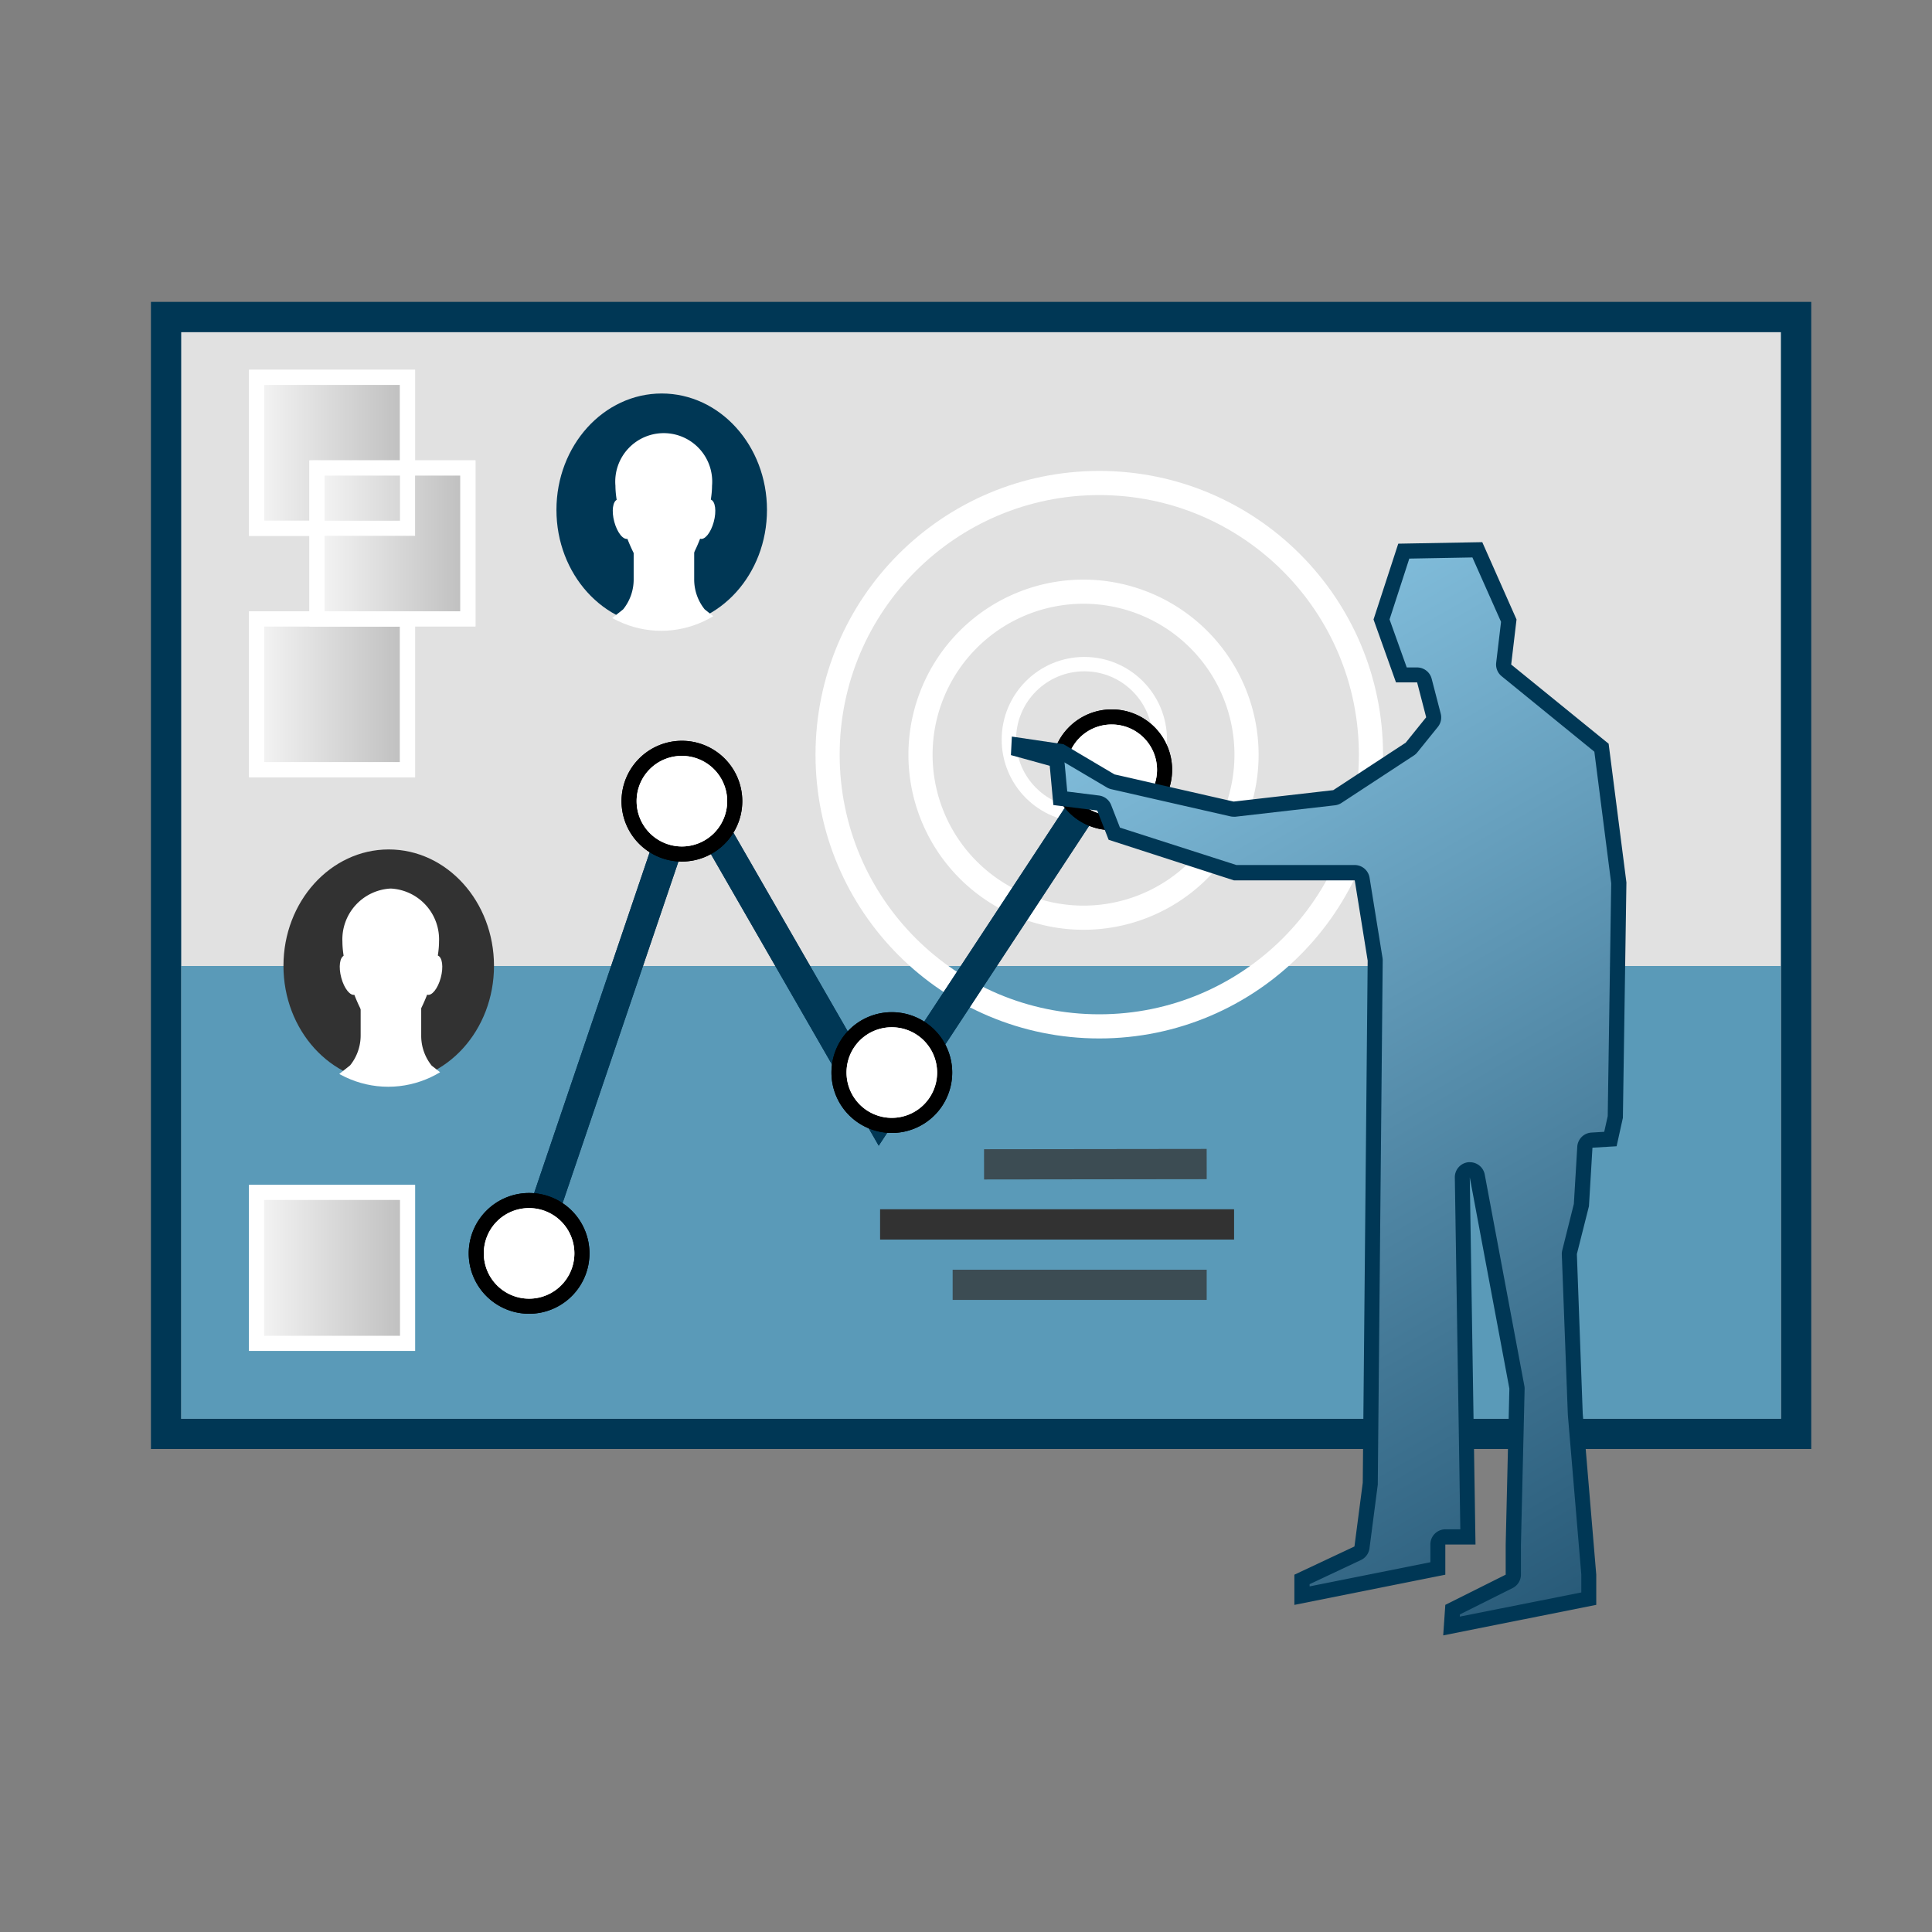 <svg xmlns="http://www.w3.org/2000/svg" xmlns:xlink="http://www.w3.org/1999/xlink" width="64" height="64" viewBox="0 0 64 64">
  <rect x="0" y="0" width="64" height="64" fill="#808080" stroke="none"/>
  <defs>
    <linearGradient id="a" data-name="white left" x1="8.5" y1="42" x2="13.5" y2="42" gradientUnits="userSpaceOnUse">
      <stop offset="0" stop-color="#f5f5f5"/>
      <stop offset="1" stop-color="#bebebe"/>
    </linearGradient>
    <linearGradient id="b" y1="23" y2="23" xlink:href="#a"/>
    <linearGradient id="c" y1="15" y2="15" xlink:href="#a"/>
    <linearGradient id="d" x1="10.5" y1="18" x2="15.5" y2="18" xlink:href="#a"/>
    <clipPath id="i">
      <ellipse cx="12.86" cy="32" rx="3.617" ry="4" fill="none"/>
    </clipPath>
    <clipPath id="j">
      <ellipse cx="21.903" cy="16.896" rx="3.617" ry="4" fill="none"/>
    </clipPath>
    <linearGradient id="k" x1="38.39" y1="22.015" x2="55.348" y2="51.388" gradientUnits="userSpaceOnUse">
      <stop offset="0" stop-color="#82bedc"/>
      <stop offset="1" stop-color="#285a78"/>
    </linearGradient>
  </defs>
  <title>I_DEL3DW_AP</title>
  <g>
    <g>
      <g>
        <g>
          <rect x="5.625" y="10.625" width="53.75" height="36.75" fill="#e1e1e1"/>
          <path d="M59,11V47H6V11H59m.75-.75H5.25v37.5h54.5V10.25Z" fill="#003755"/>
        </g>
        <rect x="6" y="11" width="52.985" height="36" fill="#e1e1e1"/>
        <rect x="6" y="32" width="52.985" height="15" fill="#5a9ab8"/>
        <path d="M59,11V47H6V11H59m1-1H5V48H60V10Z" fill="#003755"/>
      </g>
      <g>
        <circle cx="36.415" cy="25" r="9" fill="none" stroke="#fff" stroke-miterlimit="10" stroke-width="0.8"/>
        <path d="M35.893,20a5,5,0,1,1-5,5,5,5,0,0,1,5-5m0-.8a5.8,5.8,0,1,0,5.8,5.8,5.807,5.807,0,0,0-5.8-5.8Z" fill="#fff"/>
        <circle cx="35.92" cy="24.5" r="2.5" fill="none" stroke="#fff" stroke-miterlimit="10" stroke-width="0.476"/>
      </g>
      <g>
        <g>
          <polyline points="36.372 26 29.137 37 22.807 26 17.381 42" fill="none" stroke="#003755" stroke-miterlimit="10"/>
          <polyline points="36.372 26 29.137 37 22.807 26 17.381 42" fill="none" stroke="#003755" stroke-miterlimit="10"/>
        </g>
        <g>
          <g>
            <path d="M36.828,27.25A1.75,1.75,0,1,1,38.574,25.5,1.756,1.756,0,0,1,36.828,27.25Z" fill="#fff"/>
            <path d="M36.828,24a1.5,1.5,0,1,1-1.5,1.5,1.491,1.491,0,0,1,1.5-1.5m0-.5a2,2,0,1,0,2,2,2,2,0,0,0-2-2Z"/>
          </g>
          <g>
            <path d="M36.828,27.25A1.75,1.75,0,1,1,38.574,25.5,1.756,1.756,0,0,1,36.828,27.25Z" fill="#fff"/>
            <path d="M36.828,24a1.5,1.5,0,1,1-1.5,1.5,1.491,1.491,0,0,1,1.5-1.5m0-.5a2,2,0,1,0,2,2,2,2,0,0,0-2-2Z"/>
          </g>
          <path d="M36.828,27a1.5,1.5,0,1,0-1.5-1.5A1.5,1.5,0,0,0,36.828,27Z" fill="#fff"/>
        </g>
        <g>
          <g>
            <path d="M29.543,37.28a1.75,1.75,0,1,1,1.747-1.754A1.755,1.755,0,0,1,29.543,37.28Z" fill="#fff"/>
            <path d="M29.543,34.03a1.5,1.5,0,1,1-1.5,1.5,1.491,1.491,0,0,1,1.5-1.5m0-.5a2,2,0,1,0,2,2,2,2,0,0,0-2-2Z"/>
          </g>
          <g>
            <path d="M29.543,37.28a1.75,1.75,0,1,1,1.747-1.754A1.755,1.755,0,0,1,29.543,37.28Z" fill="#fff"/>
            <path d="M29.543,34.03a1.5,1.5,0,1,1-1.5,1.5,1.491,1.491,0,0,1,1.5-1.5m0-.5a2,2,0,1,0,2,2,2,2,0,0,0-2-2Z"/>
          </g>
          <path d="M29.543,37.03a1.5,1.5,0,1,0-1.5-1.5A1.5,1.5,0,0,0,29.543,37.03Z" fill="#fff"/>
        </g>
        <g>
          <g>
            <path d="M22.588,28.29a1.75,1.75,0,1,1,1.747-1.754A1.756,1.756,0,0,1,22.588,28.29Z" fill="#fff"/>
            <path d="M22.589,25.04a1.5,1.5,0,1,1-1.5,1.5,1.491,1.491,0,0,1,1.5-1.5m0-.5a2,2,0,1,0,2,2,2,2,0,0,0-2-2Z"/>
          </g>
          <g>
            <path d="M22.588,28.29a1.75,1.75,0,1,1,1.747-1.754A1.756,1.756,0,0,1,22.588,28.29Z" fill="#fff"/>
            <path d="M22.589,25.04a1.5,1.5,0,1,1-1.5,1.5,1.491,1.491,0,0,1,1.5-1.5m0-.5a2,2,0,1,0,2,2,2,2,0,0,0-2-2Z"/>
          </g>
          <path d="M22.589,28.04a1.5,1.5,0,1,0-1.5-1.5A1.5,1.5,0,0,0,22.589,28.04Z" fill="#fff"/>
        </g>
        <g>
          <g>
            <path d="M17.527,43.27a1.75,1.75,0,1,1,1.746-1.753A1.756,1.756,0,0,1,17.527,43.27Z" fill="#fff"/>
            <path d="M17.527,40.02a1.5,1.5,0,1,1-1.5,1.5,1.491,1.491,0,0,1,1.5-1.5m0-.5a2,2,0,1,0,2,2,2,2,0,0,0-2-2Z"/>
          </g>
          <g>
            <path d="M17.527,43.27a1.75,1.75,0,1,1,1.746-1.753A1.756,1.756,0,0,1,17.527,43.27Z" fill="#fff"/>
            <path d="M17.527,40.02a1.5,1.5,0,1,1-1.5,1.5,1.491,1.491,0,0,1,1.5-1.5m0-.5a2,2,0,1,0,2,2,2,2,0,0,0-2-2Z"/>
          </g>
          <path d="M17.527,43.02a1.5,1.5,0,1,0-1.5-1.5A1.5,1.5,0,0,0,17.527,43.02Z" fill="#fff"/>
        </g>
      </g>
      <g>
        <g>
          <line x1="39.971" y1="42.561" x2="31.559" y2="42.561" fill="#383838" stroke="#323232" stroke-miterlimit="10" opacity="0.5"/>
          <line x1="40.875" y1="40.561" x2="29.156" y2="40.561" fill="#6d6d6d" stroke="#323232" stroke-miterlimit="10"/>
          <line x1="39.971" y1="38.561" x2="32.6" y2="38.57" fill="#383838" stroke="#323232" stroke-miterlimit="10" opacity="0.5"/>
        </g>
        <g>
          <line x1="39.971" y1="42.561" x2="31.559" y2="42.561" fill="#383838" stroke="#323232" stroke-miterlimit="10" opacity="0.5"/>
          <line x1="40.875" y1="40.561" x2="29.156" y2="40.561" fill="#6d6d6d" stroke="#323232" stroke-miterlimit="10"/>
          <line x1="39.971" y1="38.561" x2="32.6" y2="38.57" fill="#383838" stroke="#323232" stroke-miterlimit="10" opacity="0.5"/>
        </g>
      </g>
      <g>
        <g>
          <rect x="8.5" y="39.5" width="5" height="5" stroke="#fff" stroke-miterlimit="10" stroke-width="0.5" fill="url(#a)"/>
          <rect x="8.5" y="20.5" width="5" height="5" stroke="#fff" stroke-miterlimit="10" stroke-width="0.5" fill="url(#b)"/>
          <rect x="8.5" y="12.5" width="5" height="5" stroke="#fff" stroke-miterlimit="10" stroke-width="0.5" fill="url(#c)"/>
          <rect x="10.5" y="15.5" width="5" height="5" stroke="#fff" stroke-miterlimit="10" stroke-width="0.5" fill="url(#d)"/>
        </g>
        <g>
          <rect x="8.5" y="39.5" width="5" height="5" stroke="#fff" stroke-miterlimit="10" stroke-width="0.5" fill="url(#a)"/>
          <rect x="8.5" y="20.5" width="5" height="5" stroke="#fff" stroke-miterlimit="10" stroke-width="0.5" fill="url(#b)"/>
          <rect x="8.5" y="12.5" width="5" height="5" stroke="#fff" stroke-miterlimit="10" stroke-width="0.5" fill="url(#c)"/>
          <rect x="10.5" y="15.5" width="5" height="5" stroke="#fff" stroke-miterlimit="10" stroke-width="0.5" fill="url(#d)"/>
        </g>
      </g>
      <g>
        <g clip-path="url(#i)">
          <ellipse cx="12.877" cy="31.995" rx="3.487" ry="3.856" fill="#323232"/>
          <path d="M11.856,32.21c.1.358.053.69-.1.74s-.353-.2-.45-.558-.053-.689.1-.739S11.758,31.852,11.856,32.21Zm2.194,0c-.1.358-.053.69.1.74s.353-.2.45-.558.053-.689-.1-.739S14.147,31.852,14.05,32.21Z" fill="#fff"/>
          <path d="M15.293,36.083H10.6l1-.794a1.582,1.582,0,0,0,.347-1V32.8h2.006v1.5a1.576,1.576,0,0,0,.347,1Z" fill="#fff"/>
          <path d="M14.543,31.2c0,.976-.75,3.194-1.6,3.194s-1.6-2.218-1.6-3.194a1.687,1.687,0,0,1,1.6-1.766A1.687,1.687,0,0,1,14.543,31.2Z" fill="#fff"/>
        </g>
        <g clip-path="url(#j)">
          <ellipse cx="21.92" cy="16.891" rx="3.487" ry="3.856" fill="#003755"/>
          <path d="M20.9,17.107c.1.358.053.689-.1.739s-.353-.2-.45-.557-.053-.69.1-.74S20.8,16.748,20.9,17.107Zm2.194,0c-.1.358-.053.689.1.739s.353-.2.45-.557.053-.69-.1-.74S23.19,16.748,23.093,17.107Z" fill="#fff"/>
          <path d="M24.336,20.979H19.643l1-.794a1.574,1.574,0,0,0,.348-1v-1.5h2.005v1.5a1.579,1.579,0,0,0,.347,1Z" fill="#fff"/>
          <path d="M23.587,16.093c0,.976-.75,3.194-1.6,3.194s-1.6-2.218-1.6-3.194a1.606,1.606,0,1,1,3.2,0Z" fill="#fff"/>
        </g>
      </g>
    </g>
    <g>
      <path d="M48.117,53.323l1.872-.936a.25.25,0,0,0,.139-.224v-1l.122-5.157-1.316-7.052a.251.251,0,0,0-.246-.2h-.026a.25.25,0,0,0-.224.253l.186,11.909h-.746a.25.25,0,0,0-.25.25v.8l-4.5.9v-.536l1.847-.867a.249.249,0,0,0,.141-.194l.276-2.113.164-17.324-.431-2.7a.249.249,0,0,0-.247-.21h-4l-3.963-1.3-.336-.86a.246.246,0,0,0-.2-.157l-1.254-.157-.1-1.095a.25.25,0,0,0-.182-.218l-1.093-.3.007-.139,1.443.214,1.6.966,4.017.926,3.379-.373a.248.248,0,0,0,.109-.04l2.4-1.572.735-.894a.248.248,0,0,0,.048-.219l-.3-1.156a.249.249,0,0,0-.242-.188h-.522l-.656-1.837.735-2.266,2.432-.044L49.98,20.56l-.168,1.423a.25.25,0,0,0,.089.224l3.149,2.564.576,4.495-.118,7.761-.161.7-.614.037A.25.25,0,0,0,52.5,38l-.115,1.939-.389,1.538.186,5.357.449,5.346v.774l-4.548.906Z" fill="url(#k)"/>
      <path d="M48.773,18.461l.951,2.138-.161,1.355a.5.5,0,0,0,.181.447l3.071,2.5.558,4.361-.115,7.71-.116.521-.424.025a.5.5,0,0,0-.469.47l-.113,1.893-.385,1.539a.509.509,0,0,0-.014.14l.2,5.31.446,5.292v.59l-4.026.8.005-.073,1.744-.872a.5.5,0,0,0,.277-.448v-.988l.122-5.163a.452.452,0,0,0-.009-.1l-1.312-7a.5.5,0,0,0-.491-.408.436.436,0,0,0-.051,0,.5.5,0,0,0-.449.505l.182,11.655h-.492a.5.5,0,0,0-.5.5v.591l-4,.8v-.073l1.7-.8a.5.5,0,0,0,.283-.388l.275-2.112c0-.02,0-.04,0-.06l.163-17.3a.583.583,0,0,0-.006-.084l-.429-2.658a.5.5,0,0,0-.493-.421H40.957L37.1,27.416l-.292-.749a.5.5,0,0,0-.4-.314l-1.054-.132-.083-.895a.416.416,0,0,0-.012-.072l1.408.832a.534.534,0,0,0,.143.057l3.947.9a.524.524,0,0,0,.111.012.544.544,0,0,0,.057,0l3.295-.378a.511.511,0,0,0,.217-.078l2.4-1.573a.48.48,0,0,0,.115-.105l.679-.841a.5.5,0,0,0,.095-.439l-.3-1.155a.5.5,0,0,0-.484-.376H46.6l-.569-1.591.654-2.015,2.087-.038m.323-.506-2.776.05L45.5,20.521l.744,2.084h.7l.3,1.156-.678.841-2.4,1.573-3.3.378-3.947-.9-1.688-1L33.519,24.4l-.031.614,1.286.354.12,1.3,1.453.182.378.969,4.153,1.345h4l.428,2.658-.163,17.295-.275,2.112-1.99.935v1l5-1v-1h1L48.688,39,50,46l-.122,5.163v1l-2,1-.07,1.011,5.07-1.011v-1l-.448-5.334-.194-5.287.4-1.584.116-1.939.8-.048.208-.94.117-7.8-.589-4.594L50.06,22.013l.177-1.492L49.1,17.955Z" fill="#003755"/>
    </g>
  </g>
</svg>

